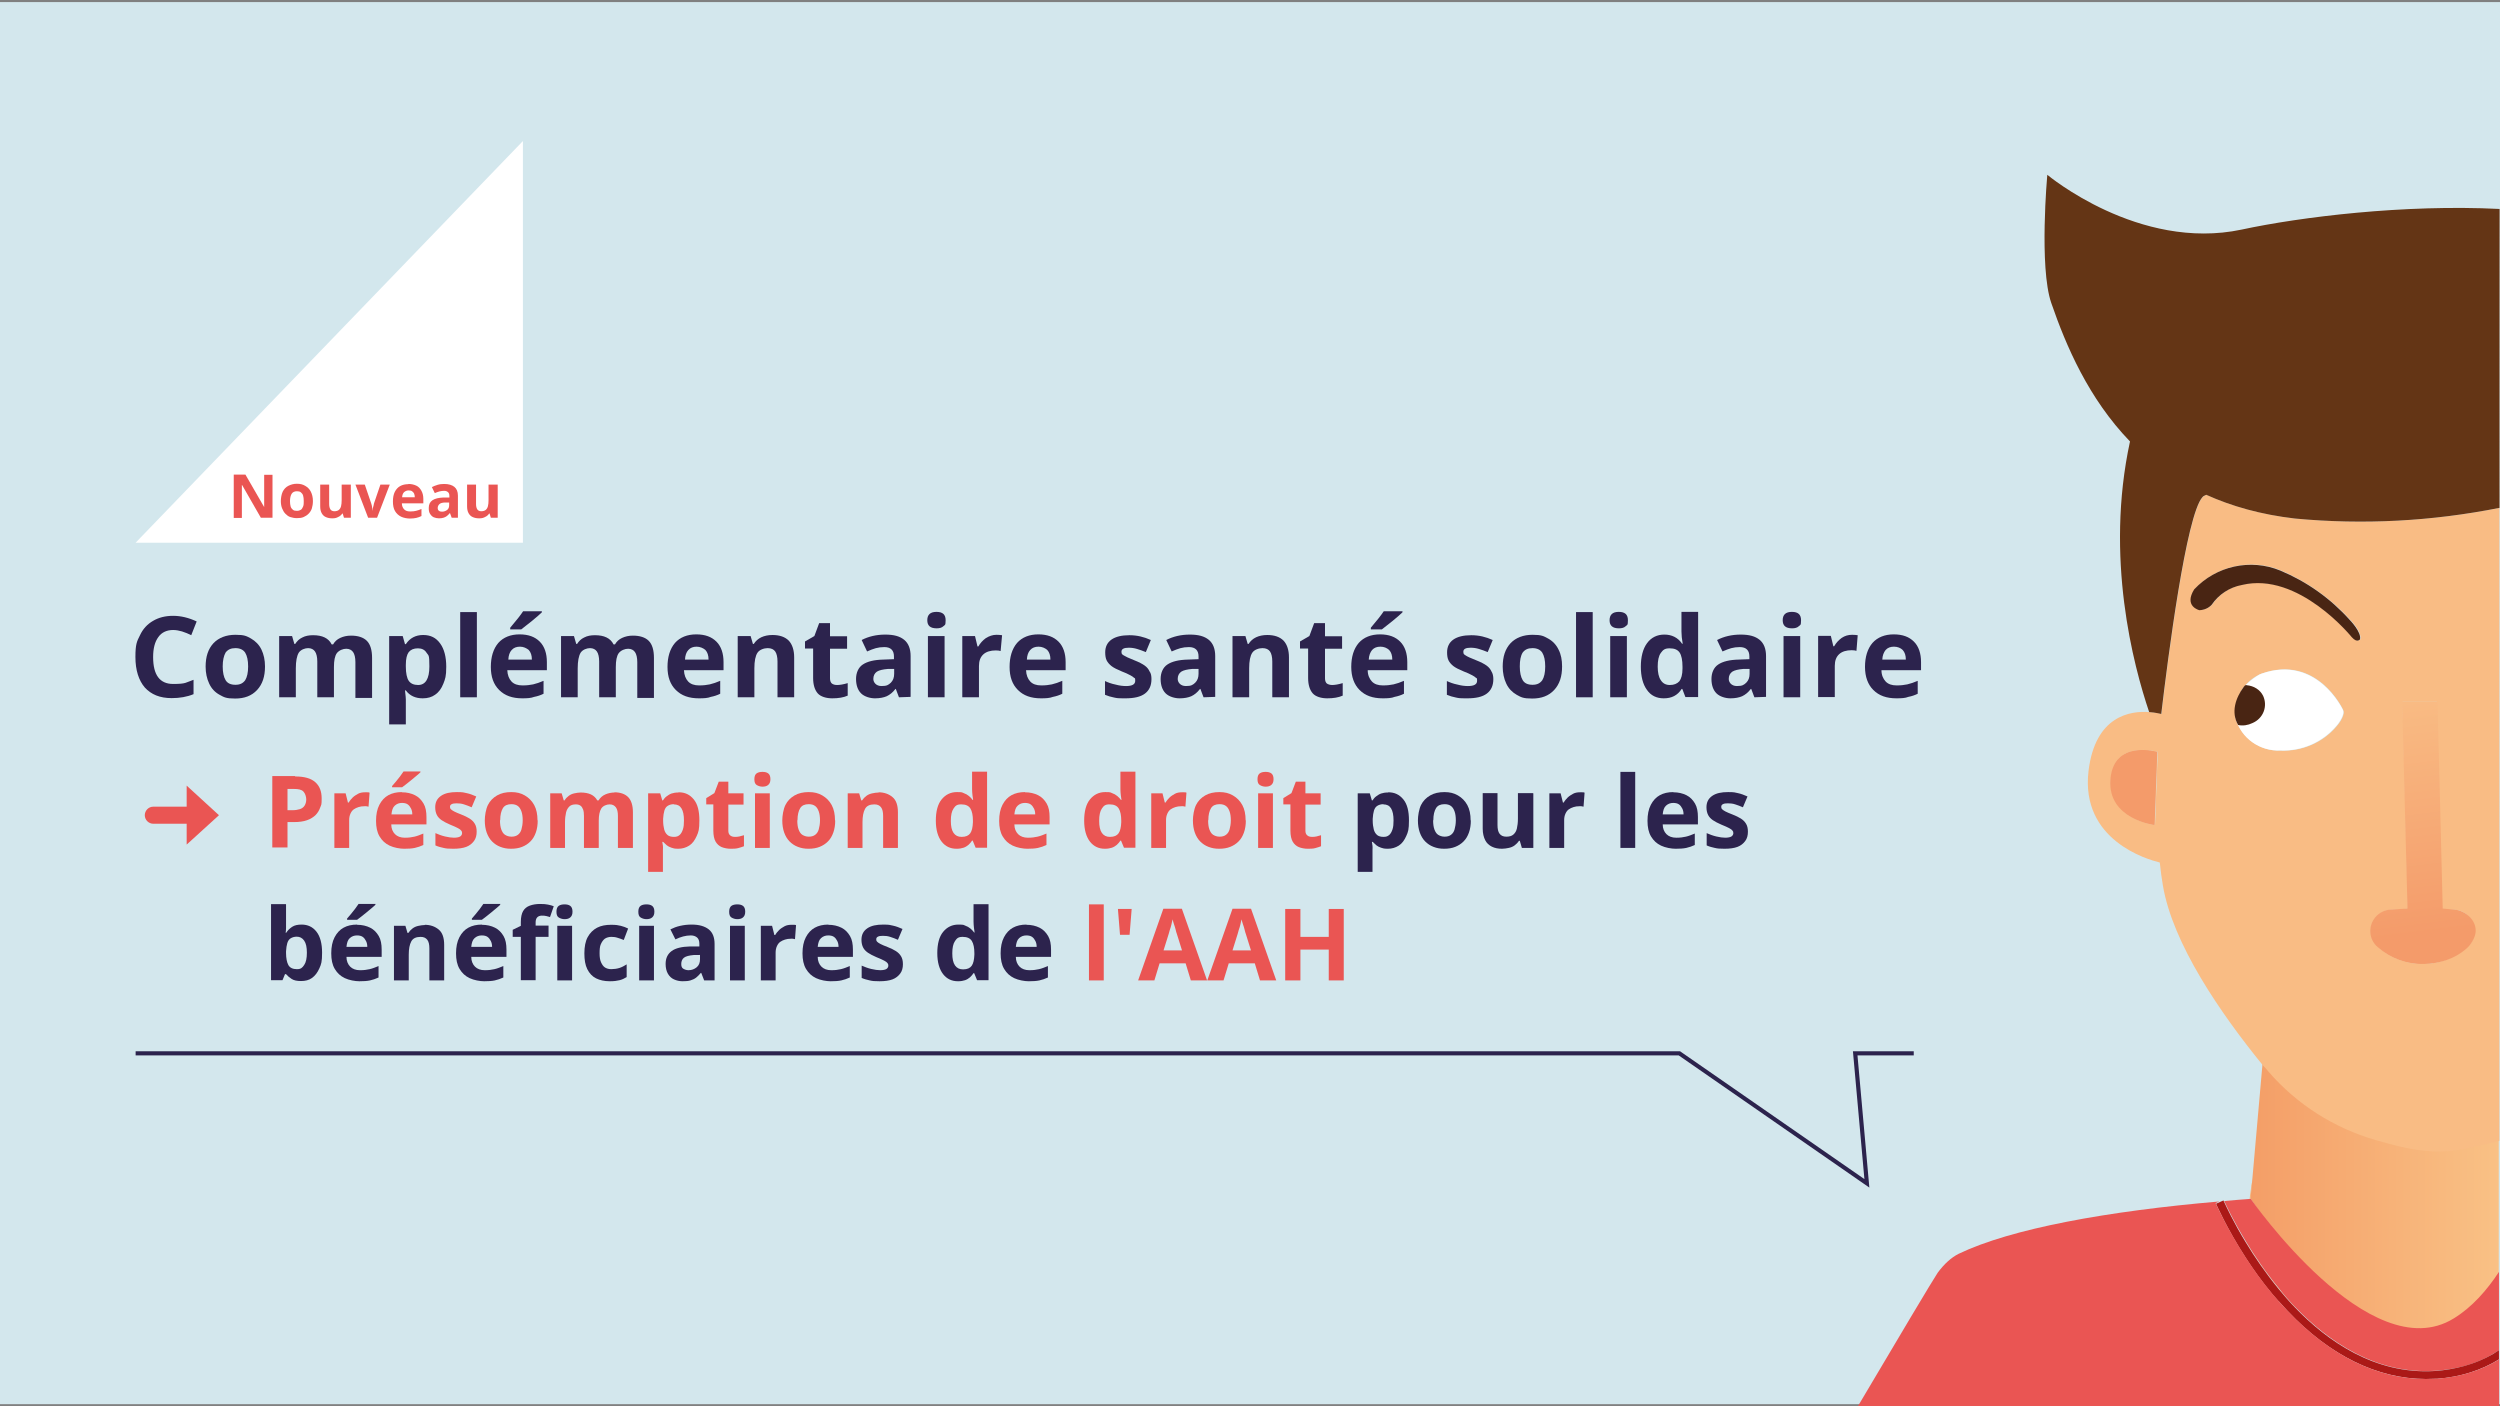 <?xml version="1.0" encoding="UTF-8"?> <svg xmlns="http://www.w3.org/2000/svg" xmlns:xlink="http://www.w3.org/1999/xlink" id="Calque_1" version="1.1" viewBox="0 0 1200 675"><rect x="0" y="0" width="1200" height="675" fill="#808080" stroke="none"/><defs><style> .st0 { stroke: #2c234d; stroke-width: 2px; } .st0, .st1, .st2 { fill: none; } .st0, .st2 { stroke-miterlimit: 10; } .st3 { fill: url(#Dégradé_sans_nom_11); } .st4 { fill: url(#Dégradé_sans_nom_7); } .st5, .st6 { fill: #d3e7ed; } .st7 { fill: url(#Dégradé_sans_nom_6); } .st8 { fill: #ea5553; } .st9 { fill: url(#Dégradé_sans_nom_13); } .st10, .st11 { fill: #fff; } .st12 { fill: #643515; } .st11, .st13, .st14 { fill-rule: evenodd; } .st15 { fill: url(#Dégradé_sans_nom_2); } .st16 { fill: #2c234d; } .st17 { fill: #492513; } .st13 { fill: #aabbc0; } .st18 { fill: #f9bd82; } .st14 { fill: #b8b8b8; } .st19 { fill: url(#Dégradé_sans_nom); } .st20 { fill: url(#Dégradé_sans_nom_9); } .st2 { stroke: #b8b8b8; } .st21 { fill: url(#Dégradé_sans_nom_4); } .st6, .st22 { display: none; } .st23 { fill: url(#Dégradé_sans_nom_12); } .st24 { fill: url(#Dégradé_sans_nom_3); } .st25 { fill: #ab1917; } .st26 { fill: url(#Dégradé_sans_nom_5); } .st27 { fill: url(#Dégradé_sans_nom_10); } .st28 { fill: url(#Dégradé_sans_nom_8); } .st29 { fill: #f9bc84; } </style><linearGradient id="Dégradé_sans_nom" data-name="Dégradé sans nom" x1="-675.7" y1="30.3" x2="-643.1" y2="108" gradientTransform="translate(345.4 446.4) rotate(-176) scale(1.2 -1)" gradientUnits="userSpaceOnUse"><stop offset="0" stop-color="#f49e67"></stop><stop offset="1" stop-color="#f9c185"></stop></linearGradient><linearGradient id="Dégradé_sans_nom_2" data-name="Dégradé sans nom 2" x1="-651.2" y1="20" x2="-618.6" y2="97.8" gradientTransform="translate(345.4 446.4) rotate(-176) scale(1.2 -1)" gradientUnits="userSpaceOnUse"><stop offset="0" stop-color="#f49e67"></stop><stop offset="1" stop-color="#f9c185"></stop></linearGradient><linearGradient id="Dégradé_sans_nom_3" data-name="Dégradé sans nom 3" x1="-649.6" y1="19.3" x2="-616.9" y2="97.1" gradientTransform="translate(345.4 446.4) rotate(-176) scale(1.2 -1)" gradientUnits="userSpaceOnUse"><stop offset="0" stop-color="#f49e67"></stop><stop offset="1" stop-color="#f9c185"></stop></linearGradient><linearGradient id="Dégradé_sans_nom_4" data-name="Dégradé sans nom 4" x1="-734.3" y1="54.9" x2="-701.7" y2="132.6" gradientTransform="translate(345.4 446.4) rotate(-176) scale(1.2 -1)" gradientUnits="userSpaceOnUse"><stop offset="0" stop-color="#f49e67"></stop><stop offset="1" stop-color="#f9c185"></stop></linearGradient><linearGradient id="Dégradé_sans_nom_5" data-name="Dégradé sans nom 5" x1="-618.2" y1="6.1" x2="-585.5" y2="83.9" gradientTransform="translate(345.4 446.4) rotate(-176) scale(1.2 -1)" gradientUnits="userSpaceOnUse"><stop offset="0" stop-color="#f49e67"></stop><stop offset="1" stop-color="#f9c185"></stop></linearGradient><linearGradient id="Dégradé_sans_nom_6" data-name="Dégradé sans nom 6" x1="1080.3" y1="-527.5" x2="1199.6" y2="-527.5" gradientTransform="translate(0 1102)" gradientUnits="userSpaceOnUse"><stop offset="0" stop-color="#f49e67"></stop><stop offset="1" stop-color="#f9c185"></stop></linearGradient><linearGradient id="Dégradé_sans_nom_7" data-name="Dégradé sans nom 7" x1="4259.1" y1="650.5" x2="4259.4" y2="656.6" gradientTransform="translate(33134.7 12804.4) rotate(-180) scale(7.5 19)" gradientUnits="userSpaceOnUse"><stop offset="0" stop-color="#f49b6a"></stop><stop offset="1" stop-color="#f9bc84"></stop></linearGradient><linearGradient id="Dégradé_sans_nom_8" data-name="Dégradé sans nom 8" x1="4583.3" y1="734.1" x2="4577.8" y2="734" gradientTransform="translate(16956.6 4375) rotate(-180) scale(3.4 5.4)" gradientUnits="userSpaceOnUse"><stop offset="0" stop-color="#f49b6a"></stop><stop offset="1" stop-color="#f9bc84"></stop></linearGradient><linearGradient id="Dégradé_sans_nom_9" data-name="Dégradé sans nom 9" x1="-711.5" y1="55.2" x2="-683.5" y2="121.9" gradientTransform="translate(345.4 446.4) rotate(-176) scale(1.2 -1)" gradientUnits="userSpaceOnUse"><stop offset="0" stop-color="#f49e67"></stop><stop offset="1" stop-color="#f9c185"></stop></linearGradient><linearGradient id="Dégradé_sans_nom_10" data-name="Dégradé sans nom 10" x1="728.9" y1="1184" x2="711" y2="1183.5" gradientTransform="translate(0 1787.9) scale(1 -1)" gradientUnits="userSpaceOnUse"><stop offset="0" stop-color="#f49b6a"></stop><stop offset="1" stop-color="#f9bc84"></stop></linearGradient><linearGradient id="Dégradé_sans_nom_11" data-name="Dégradé sans nom 11" x1="-697.3" y1="52.2" x2="-678.5" y2="97" gradientTransform="translate(345.4 446.4) rotate(-176) scale(1.2 -1)" gradientUnits="userSpaceOnUse"><stop offset="0" stop-color="#f49e67"></stop><stop offset="1" stop-color="#f9c185"></stop></linearGradient><linearGradient id="Dégradé_sans_nom_12" data-name="Dégradé sans nom 12" x1="974.8" y1="1221.9" x2="966.2" y2="1221.7" gradientTransform="translate(0 1787.9) scale(1 -1)" gradientUnits="userSpaceOnUse"><stop offset="0" stop-color="#f49b6a"></stop><stop offset="1" stop-color="#f9bc84"></stop></linearGradient><linearGradient id="Dégradé_sans_nom_13" data-name="Dégradé sans nom 13" x1="763.8" y1="1380.6" x2="747.4" y2="1380.1" gradientTransform="translate(0 1787.9) scale(1 -1)" gradientUnits="userSpaceOnUse"><stop offset="0" stop-color="#f49b6a"></stop><stop offset="1" stop-color="#f9bc84"></stop></linearGradient></defs><g id="Calque_11" data-name="Calque_1"><g id="Calque_12" data-name="Calque_1"><rect class="st6" y="1" width="1200" height="673"></rect><rect class="st5" y="1" width="1200" height="673"></rect><g class="st22"><path class="st13" d="M1066.7,458.9c0,20.6-16.8,37.4-37.5,37.4h-40.6c-20.7,0-37.5-16.8-37.5-37.4v-115.2c0-20.6,16.8-37.4,37.5-37.4h40.6c20.7,0,37.5,16.8,37.5,37.4v115.2Z"></path><path class="st11" d="M1044.4,445.6c0,20.6-16.8,37.4-37.5,37.4h-40.6c-20.7,0-37.5-16.8-37.5-37.4v-115.3c0-20.6,16.8-37.4,37.5-37.4h40.6c20.7,0,37.5,16.8,37.5,37.4v115.3Z"></path><path class="st14" d="M995.5,370.8c0,2.6-2.1,4.7-4.7,4.7h-10.4c-2.6,0-4.7-2.1-4.7-4.7v-30.1c0-2.6,2.1-4.7,4.7-4.7h10.4c2.6,0,4.7,2.1,4.7,4.7v30.1Z"></path><line class="st2" x1="985.6" y1="292.9" x2="985.6" y2="343.1"></line></g></g></g><polygon class="st10" points="238.9 260.5 65.1 260.5 251 67.7 251 260.5 238.9 260.5"></polygon><g id="Calque_3"><g><path class="st1" d="M1195.1,548.8c-7.6,1.7-15.4,2.5-23.2,2.5-10.9.3-21.6-1.1-31.8-4.1,9.2,3.1,18.9,4.8,28.8,4.9,8.9.2,17.8-1,26.2-3.3Z"></path><path class="st1" d="M1093.9,624.6h0c2.7,3.1,5.4,5.9,8.1,8.6-2.8-2.6-5.5-5.5-8.1-8.6Z"></path><path class="st1" d="M1168.6,658c-28.3,1.7-51.1-14.1-66.9-30.6h-.2c15.9,16.4,38.7,32.3,67.1,30.6,5-.2,9.7-1,14.1-2.2h0c-4.3,1.1-9,1.9-14,2.2Z"></path><path class="st1" d="M1196.7,649.9h0c1-.5,2-1.1,2.9-1.8h0c-1,.5-1.9,1.2-2.9,1.8Z"></path><line class="st1" x1="1086.4" y1="511.6" x2="1081.3" y2="565.6"></line><path class="st19" d="M1195.1,548.8h0c-8.5,2.4-17.3,3.6-26.3,3.4-9.9,0-19.6-1.8-28.8-4.9h0c9.2,3.1,18.9,4.8,28.8,4.9,9,0,17.9-1.1,26.3-3.4Z"></path><path class="st15" d="M1101.5,627.3h.2c-2.8-2.9-5.4-5.8-7.8-8.7-6.4-7.8-11.7-15.6-15.8-22.4v.2c4.1,6.8,9.4,14.6,15.8,22.4,2.3,2.7,4.8,5.6,7.6,8.5Z"></path><path class="st24" d="M1093.9,624.6h0c-1-1.2-2-2.3-3-3.5-4.9-6-9.2-12-12.9-17.6h0c3.6,5.6,7.9,11.5,12.8,17.5,1,1.2,2,2.4,3.1,3.6Z"></path><path class="st21" d="M1182.7,655.7h0c5.1-1.4,9.7-3.3,14-5.8h0c-4.3,2.5-9,4.4-14,5.8Z"></path><path class="st26" d="M1081.3,565.7h0l5-54.2h0l-5,54.2c0,0-.8,4-1.5,9.8h.5l1-9.8Z"></path><path class="st7" d="M1195.1,547.1c-8.4,2.6-17.3,3.8-26.3,3.6-9.9,0-19.6-1.9-28.8-5.2-19.8-6-37.7-18.2-51.4-35.2-.8-1-1.5-2-2.3-3l-5.1,57.8h0l-1,10.5h0l4-5.5h0l-3.9,5.3s57.1,87.7,97.3,61.4c9-5.9,16.2-14.8,21.8-23.9v-40.7h0v-26.3c-1.5.5-3,.9-4.5,1.2Z"></path><path class="st8" d="M1101.7,627.4c15.9,16.5,38.7,32.3,66.9,30.6,5-.3,9.6-1.1,14-2.2,5-1.4,9.7-3.3,14-5.9,1-.6,1.9-1.1,2.9-1.8v-37.6c-5.7,8.7-12.9,17-21.8,22.4-40.2,24.7-97.3-57.4-97.3-57.4h-.6c-4.1.3-8.2.6-12.2,1,1,2.1,4.5,9.7,10.5,19.5,4.1,6.8,9.4,14.7,15.8,22.4,2.3,3,4.9,6,7.8,9Z"></path><path class="st25" d="M1093.8,624.6c2.7,3.1,5.4,5.9,8.1,8.6,20.6,20.1,43.5,29.9,66.9,28.6.3,0,.6,0,.9,0,11.2-.8,21.2-4,29.8-9.3v-4.4c-1,.7-1.8,1.2-2.8,1.8-4.3,2.5-8.9,4.4-13.9,5.8-4.4,1.2-9.3,2.1-14.3,2.4-28.4,1.7-51.3-14.2-67.1-30.7-2.8-2.9-5.3-5.8-7.6-8.6-6.4-7.8-11.7-15.6-15.8-22.4-6-9.8-9.5-17.5-10.5-19.6-.2-.4-.2-.5-.2-.6l-1.8.8-1.8.8c0,0,4.9,11.5,14.2,25.9,3.6,5.6,7.9,11.6,12.9,17.6,1,1.1,2,2.3,3,3.4Z"></path><path class="st29" d="M1088.8,514.3c13.7,15.9,31.7,27.2,51.4,32.9h0c10.2,2.9,20.7,5.8,31.5,5.5,7.9,0,16-2.3,23.5-4h0c1.5-.3,3-.7,4.5-1.1V243.8c-32.2,6.4-65.3,8.2-98,5.1-16.3-1.9-30.4-5.9-42.6-11.4-.8.3-1.4.7-1.8,1.1-7.8,8.5-16.6,77-19.8,104.1-.6-.2-2.8-.7-5.8-.9-9.2-.7-26,1.8-29.2,28.2-4,33.4,28.4,42.6,34.2,44,.4,3.9.9,7.7,1.5,11.1,4.7,27.8,27.4,61,48.1,86.4h0c1,1,1.8,1.9,2.5,2.8ZM1013.2,374c1.5-19.2,22.5-13.1,22.5-13.1l-1.3,35.1s-22.6-2.7-21.2-22ZM1140.4,440.3c1.8-2.1,4.4-3.4,7.2-3.6l8.2-.5-2.6-99.4h16.4l2.3,99.6,6.5.3c5.6.5,9.8,5.4,9.3,11.1-.3,2.7-1.5,5.2-3.6,6.9-5.6,5-12.9,7.8-20.4,8-8.1.2-16-2.7-22.1-8-4.4-3.7-4.9-10.1-1.2-14.4ZM1061.8,290.2c-1.5,1.6-3.7,2.5-5.9,2.6,0,0-7.6-1.9-2.5-10,10.6-11.3,27.1-14.9,41.4-9,12.7,5.4,24.1,13.5,33.3,23.7,0,0,5.7,5.8,4.9,9.3,0-.1-1.3,2-4-1.1,0,0-25.6-31.6-52.7-25.1-5.9,1.1-11.1,4.6-14.5,9.6ZM1073.2,345c-.3-1.9-.2-3.7,0-5.5h0c.9-6.8,4.7-12.3,10.8-15.5.3-.1.9-.5,1.2-.5s.4-.3.5-.2c26.7-9.4,39,17.4,39,17.4,1.5,2.7-3.2,8.1-3.2,8-6.6,7.8-16.5,12-26.7,11.6-9.9.4-18.8-5.9-21.6-15.3Z"></path><path class="st29" d="M1141.4,454.7c6.1,5.3,14,8.2,22.1,8,7.6-.2,14.8-3,20.4-8,2.1-1.7,3.3-4.2,3.6-6.9.5-5.6-3.7-10.5-9.3-11.1l-5.6-.5-3.2-99.4h-16.4l2.6,99.4-8.2.5c-2.8.2-5.4,1.5-7.2,3.6-3.7,4.3-3.2,10.8,1.2,14.4Z"></path><path class="st4" d="M1141.4,454.7c6.1,5.3,14,8.2,22.1,8,7.6-.2,14.8-2.4,20.4-7.4,2.1-1.7,4.1-5.1,4.4-7.8.5-5.6-4.5-10.3-10.2-10.9l-5.6-.5-2.5-99.4h-17l2.6,99.4-8.2.5c-2.8.2-5.4,1.5-7.2,3.6-3.7,4.4-3.2,10.9,1.2,14.5Z"></path><path class="st12" d="M1037.4,342.7c3.2-27.1,12-95.6,19.8-104.1.3-.4.9-.7,1.8-1.1,12.2,5.5,26.2,9.5,42.6,11.4,32.8,3.1,65.8,1.3,98-5.1l.2-143.5c-45.7-2.3-95.4,3.8-123.8,9.9-49.4,10.5-93.3-26.3-93.3-26.3,0,0-4,44.3,1.9,61.5,7.1,20.6,17.9,45.9,37.8,66.5-12.1,55.8,1.6,107.4,9.2,129.9,3.1.2,5.2.8,5.8.9Z"></path><path class="st10" d="M1094.6,360.2c10.2.4,20-3.8,26.7-11.6,0,.1,4.7-5.4,3.2-8,0,0-12.5-26.6-39.1-17.2-1.7.5-10,6.3-10,9.8,0,5.7,10.1,8.7,4.3,8.6-2.4,0-4.8-.8-6.6-2.3-.2,1.8-.2,3.6,0,5.5,2.7,9.4,11.6,15.7,21.5,15.2Z"></path><path class="st17" d="M1086.3,334c-1.5-3-4.5-4.8-7.9-5.1q-.5-.2-.9.2c-.2.2-.3.3-.5.6-4,5.4-6.2,12.3-2.7,18.3h0c2.3.5,4.7.1,6.8-.9,5.3-2.2,7.5-8.1,5.2-13.1Z"></path><path class="st17" d="M1128.8,305.8c2.7,3.1,4,1,4,1.1.8-3.5-4.9-9.3-4.9-9.3-9.2-10.3-20.6-18.4-33.3-23.7-14.3-5.9-30.8-2.3-41.4,9-5.1,8.2,2.5,10,2.5,10,2.3-.1,4.4-1,5.9-2.6,3.4-5,8.6-8.4,14.5-9.5,27.2-6.6,52.7,25,52.7,25Z"></path><path class="st29" d="M1013,374.1c-1.5,19.2,21.2,21.9,21.2,21.9l1.3-35.1c0,0-21-6.1-22.5,13.2Z"></path><path class="st28" d="M1013,374.1c-1.5,19.2,21.2,21.9,21.2,21.9l1.3-35.1c0,0-21-6.1-22.5,13.2Z"></path><path class="st20" d="M1199.6,572.3v38.2"></path><path class="st27" d="M1199.6,572.3v38.2"></path><path class="st18" d="M1199.6,547.7v24.6"></path><path class="st3" d="M1199.6,547.7v24.6"></path><path class="st23" d="M1199.6,547.7v24.6"></path><path class="st8" d="M1199.6,648.1"></path><path class="st12" d="M1199.8,100.4c-.1,0,0,0,0,0l-.2,143.4h.2"></path><path class="st29" d="M1199.8,243.8c-.1,0,0,0,0,0l-.2,303.9"></path><path class="st9" d="M1199.8,243.8c-.1,0,0,0,0,0l-.2,303.9"></path><path class="st8" d="M1199.6,675.3v-22.8c-8.6,5.3-18.5,8.4-29.8,9.3-.3,0-.6,0-.9,0-23.4,1.4-46.2-8.4-66.9-28.6-2.8-2.7-5.5-5.6-8.2-8.6-1-1.2-2.1-2.4-3.1-3.6-4.9-5.9-9.2-11.9-12.8-17.5-9.3-14.4-14.3-25.9-14.4-26l1.8-.8c-53.6,4.6-99.9,13-125.1,25.1-3.6,1.8-7,4.9-10.1,9.1-1.2,1.6-20.6,34.1-38.5,64.4h308Z"></path></g></g><g><path class="st16" d="M83.1,302.4c-3,0-5.5,1.1-7.1,3.4-1.7,2.3-2.5,5.5-2.5,9.6,0,8.6,3.2,12.9,9.6,12.9s6-.7,9.8-2v6.9c-3.1,1.3-6.7,1.9-10.5,1.9-5.6,0-9.8-1.7-12.9-5.1-2.9-3.4-4.5-8.3-4.5-14.6s.7-7.5,2.2-10.5c1.4-3,3.5-5.3,6.3-6.9,2.7-1.6,5.9-2.4,9.6-2.4s7.5.9,11.3,2.7l-2.6,6.6c-1.4-.7-2.8-1.3-4.4-1.8-1.4-.4-2.8-.7-4.3-.7Z"></path><path class="st16" d="M127.2,319.9c0,4.8-1.2,8.5-3.8,11.3s-6.1,4.1-10.5,4.1-5.3-.6-7.5-1.8c-2.2-1.2-3.9-3-5-5.4-1.1-2.3-1.7-5.1-1.7-8.1,0-4.8,1.2-8.5,3.8-11.3,2.5-2.6,6.1-4,10.5-4s5.3.6,7.5,1.8c2.1,1.2,3.9,3,5,5.3,1.1,2.3,1.7,5,1.7,8.1ZM106.9,319.9c0,2.9.5,5.1,1.4,6.6s2.5,2.2,4.7,2.2,3.6-.7,4.7-2.2c.9-1.5,1.4-3.6,1.4-6.6s-.5-5.1-1.4-6.6c-.9-1.4-2.5-2.2-4.7-2.2s-3.6.7-4.7,2.1c-.9,1.6-1.4,3.8-1.4,6.7Z"></path><path class="st16" d="M160.3,334.7h-8v-17.2c0-2.1-.4-3.8-1.1-4.8-.7-1-1.8-1.6-3.3-1.6s-3.5.7-4.5,2.2c-.9,1.5-1.4,4-1.4,7.5v13.9h-8v-29.4h6.2l1.1,3.8h.4c.8-1.3,1.9-2.4,3.4-3.1,1.5-.8,3.2-1.1,5.2-1.1,4.4,0,7.4,1.4,8.9,4.4h.7c.8-1.4,1.9-2.4,3.4-3.1s3.2-1.1,5.2-1.1c3.3,0,5.9.8,7.6,2.5,1.7,1.7,2.5,4.5,2.5,8.2v19.2h-8v-17.2c0-2.1-.4-3.8-1.1-4.8-.7-1-1.8-1.6-3.3-1.6s-3.4.7-4.5,2.1c-1,1.4-1.4,3.6-1.4,6.7v14.5h0Z"></path><path class="st16" d="M202.9,335.2c-3.4,0-6.2-1.2-8.1-3.8h-.4c.3,2.4.4,3.9.4,4.3v12h-8v-42.4h6.5l1.1,3.9h.4c1.9-2.9,4.7-4.4,8.3-4.4s6.2,1.3,8.2,4.1c1.9,2.6,2.9,6.4,2.9,11.1s-.5,5.9-1.4,8.2c-.9,2.3-2.2,4.1-4,5.3-1.5,1.1-3.5,1.7-5.9,1.7ZM200.6,311.2c-2,0-3.4.6-4.4,1.8-.9,1.2-1.4,3.2-1.4,6.1v.9c0,3.1.5,5.5,1.4,6.8s2.4,2,4.5,2c3.5,0,5.4-2.9,5.4-8.9s-.4-5.1-1.3-6.5c-.9-1.5-2.3-2.2-4.2-2.2Z"></path><path class="st16" d="M229,334.7h-8.1v-40.9h8v40.9h.1Z"></path><path class="st16" d="M250.7,335.2c-4.8,0-8.4-1.3-11.1-4s-4-6.3-4-11.1,1.2-8.7,3.6-11.5c2.4-2.7,5.9-4.1,10.2-4.1s7.4,1.2,9.7,3.5c2.3,2.3,3.4,5.7,3.4,9.8v3.9h-19c.1,2.3.8,4.1,2,5.4s3,1.9,5.3,1.9,3.4-.2,5.1-.5c1.6-.4,3.2-.9,5-1.7v6.2c-1.4.7-2.9,1.2-4.5,1.5-1.5.6-3.4.7-5.7.7ZM249.6,310.4c-1.7,0-3,.5-4,1.6s-1.5,2.6-1.6,4.6h11.3c0-2-.5-3.5-1.5-4.6-1.1-.9-2.5-1.6-4.2-1.6ZM244.9,302v-.7c3-3.5,5.1-6.2,6.2-7.9h9v.5c-.9.9-2.4,2.2-4.7,4.1-2.2,1.8-4,3.1-5.2,4.1h-5.3Z"></path><path class="st16" d="M295.6,334.7h-8v-17.2c0-2.1-.4-3.8-1.1-4.8s-1.8-1.6-3.3-1.6-3.5.7-4.5,2.2c-.9,1.5-1.4,4-1.4,7.5v13.9h-8v-29.4h6.2l1.1,3.8h.4c.8-1.3,1.9-2.4,3.4-3.1,1.5-.8,3.2-1.1,5.2-1.1,4.4,0,7.4,1.4,8.9,4.4h.7c.8-1.4,1.9-2.4,3.4-3.1s3.2-1.1,5.2-1.1c3.3,0,5.9.8,7.6,2.5s2.5,4.5,2.5,8.2v19.2h-8v-17.2c0-2.1-.4-3.8-1.1-4.8s-1.8-1.6-3.3-1.6-3.4.7-4.5,2.1c-1,1.4-1.4,3.6-1.4,6.7v14.5h0Z"></path><path class="st16" d="M335.5,335.2c-4.8,0-8.4-1.3-11.1-4s-4-6.3-4-11.1,1.2-8.7,3.6-11.5c2.4-2.7,5.9-4.1,10.2-4.1s7.4,1.2,9.7,3.5,3.4,5.7,3.4,9.8v3.9h-19c.1,2.3.8,4.1,2,5.4s3,1.9,5.3,1.9,3.4-.2,5.1-.5c1.6-.4,3.2-.9,5-1.7v6.2c-1.4.7-2.9,1.2-4.5,1.5-1.4.6-3.4.7-5.7.7ZM334.4,310.4c-1.7,0-3,.5-4,1.6s-1.5,2.6-1.6,4.6h11.3c0-2-.5-3.5-1.5-4.6-1-.9-2.6-1.6-4.2-1.6Z"></path><path class="st16" d="M381.2,334.7h-8v-17.2c0-2.1-.4-3.8-1.1-4.8s-1.9-1.6-3.6-1.6-3.9.7-4.9,2.2-1.5,4-1.5,7.5v13.9h-8v-29.4h6.2l1.1,3.8h.4c.9-1.4,2.1-2.5,3.6-3.2s3.3-1.1,5.4-1.1c3.4,0,6,.9,7.8,2.7,1.7,1.8,2.6,4.6,2.6,8v19.2h0Z"></path><path class="st16" d="M401.8,328.8c1.4,0,3-.3,5.1-.9v6c-2,.9-4.5,1.3-7.4,1.3s-5.6-.8-7-2.4-2.2-4.1-2.2-7.3v-14.2h-3.9v-3.4l4.5-2.6,2.3-6.2h5.2v6.3h8.2v6h-8.2v14.2c0,1.1.3,2,.9,2.5.7.5,1.5.7,2.5.7Z"></path><path class="st16" d="M431.5,334.7l-1.5-4h-.2c-1.3,1.7-2.7,2.8-4.2,3.5-1.4.6-3.3,1-5.6,1s-5.1-.8-6.7-2.4-2.4-4-2.4-6.9,1.1-5.5,3.2-6.9c2.2-1.5,5.5-2.3,9.9-2.4l5.1-.2v-1.3c0-2.9-1.5-4.5-4.6-4.5s-5.1.7-8.3,2.1l-2.6-5.5c3.3-1.7,7.1-2.6,11.3-2.6s7,.8,9.1,2.5,3.1,4.4,3.1,7.8v19.6l-5.6.2h0ZM429.2,321.1h-3.1c-2.3.2-4.1.6-5.2,1.3-1.1.8-1.7,1.9-1.7,3.5s1.3,3.4,3.9,3.4,3.3-.5,4.5-1.6c1.1-1.1,1.6-2.5,1.6-4.3v-2.4h0Z"></path><path class="st16" d="M445.1,297.7c0-2.6,1.4-4,4.4-4s4.4,1.3,4.4,4-.4,2.2-1.1,2.9c-.7.7-1.8,1-3.2,1-3.1,0-4.5-1.3-4.5-3.9ZM453.4,334.7h-8v-29.4h8v29.4Z"></path><path class="st16" d="M478.3,304.7c1.1,0,2,.1,2.7.2l-.7,7.6c-.6-.2-1.4-.3-2.3-.3-2.5,0-4.6.6-6,1.9s-2.1,3.1-2.1,5.6v15h-8v-29.4h6.1l1.2,5h.4c.9-1.6,2.1-2.9,3.6-4,1.6-1,3.3-1.6,5.1-1.6Z"></path><path class="st16" d="M499.7,335.2c-4.8,0-8.4-1.3-11.1-4s-4-6.3-4-11.1,1.2-8.7,3.6-11.5c2.4-2.7,5.9-4.1,10.2-4.1s7.4,1.2,9.7,3.5c2.3,2.3,3.4,5.7,3.4,9.8v3.9h-19c.1,2.3.8,4.1,2,5.4s3,1.9,5.3,1.9,3.4-.2,5.1-.5c1.6-.4,3.2-.9,5-1.7v6.2c-1.4.7-2.9,1.2-4.5,1.5-1.5.6-3.4.7-5.7.7ZM498.5,310.4c-1.7,0-3,.5-4,1.6s-1.5,2.6-1.6,4.6h11.3c0-2-.5-3.5-1.5-4.6-1-.9-2.5-1.6-4.2-1.6Z"></path><path class="st16" d="M552.7,326c0,3-1,5.3-3.1,6.9s-5.3,2.3-9.4,2.3-4-.1-5.5-.4-2.9-.7-4.3-1.3v-6.6c1.5.7,3.1,1.3,5.1,1.7,1.8.5,3.5.7,5,.7,2.9,0,4.4-.8,4.4-2.5s-.2-1.1-.6-1.5c-.4-.4-1-.8-2-1.3-.9-.5-2.2-1.1-3.8-1.7-2.2-.9-4-1.8-5-2.6-1-.8-1.8-1.7-2.3-2.7s-.7-2.3-.7-3.9c0-2.6,1-4.7,3-6.1s4.9-2.1,8.6-2.1,7,.8,10.3,2.3l-2.4,5.8c-1.5-.6-2.8-1.1-4.2-1.5-1.3-.4-2.6-.6-4-.6-2.3,0-3.5.6-3.5,1.9s.4,1.3,1.1,1.8c.8.5,2.4,1.3,5,2.3,2.3.9,4,1.8,5.1,2.6,1.1.8,1.8,1.7,2.3,2.8.7.9.9,2.2.9,3.7Z"></path><path class="st16" d="M577.7,334.7l-1.5-4h-.2c-1.3,1.7-2.7,2.8-4.2,3.5-1.4.6-3.3,1-5.6,1s-5.1-.8-6.7-2.4c-1.6-1.6-2.4-4-2.4-6.9s1.1-5.5,3.2-6.9c2.2-1.5,5.5-2.3,9.9-2.4l5.1-.2v-1.3c0-2.9-1.5-4.5-4.6-4.5s-5.1.7-8.3,2.1l-2.6-5.5c3.3-1.7,7.1-2.6,11.3-2.6s7,.8,9.1,2.5,3.1,4.4,3.1,7.8v19.6l-5.6.2h0ZM575.3,321.1h-3.1c-2.3.2-4.1.6-5.2,1.3-1.1.8-1.7,1.9-1.7,3.5s1.3,3.4,3.9,3.4,3.3-.5,4.5-1.6c1.1-1.1,1.6-2.5,1.6-4.3v-2.3h0Z"></path><path class="st16" d="M618.7,334.7h-8v-17.2c0-2.1-.4-3.8-1.1-4.8-.7-1-1.9-1.6-3.6-1.6s-3.9.7-4.9,2.2-1.5,4-1.5,7.5v13.9h-8v-29.4h6.2l1.1,3.8h.4c.9-1.4,2.1-2.5,3.6-3.2s3.3-1.1,5.4-1.1c3.4,0,6,.9,7.8,2.7,1.7,1.8,2.6,4.6,2.6,8v19.2h0Z"></path><path class="st16" d="M639.4,328.8c1.4,0,3-.3,5.1-.9v6c-2,.9-4.5,1.3-7.4,1.3s-5.6-.8-7-2.4-2.2-4.1-2.2-7.3v-14.2h-3.9v-3.4l4.5-2.6,2.3-6.2h5.2v6.3h8.2v6h-8.2v14.2c0,1.1.3,2,.9,2.5.6.4,1.5.7,2.5.7Z"></path><path class="st16" d="M663.7,335.2c-4.8,0-8.4-1.3-11.1-4-2.6-2.6-4-6.3-4-11.1s1.2-8.7,3.6-11.5c2.4-2.7,5.9-4.1,10.2-4.1s7.4,1.2,9.7,3.5,3.4,5.7,3.4,9.8v3.9h-19c0,2.3.8,4.1,2,5.4s3,1.9,5.3,1.9,3.4-.2,5.1-.5c1.6-.4,3.2-.9,5-1.7v6.2c-1.4.7-2.9,1.2-4.5,1.5-1.4.6-3.3.7-5.7.7ZM662.6,310.4c-1.7,0-3,.5-4,1.6-.9,1.1-1.5,2.6-1.6,4.6h11.3c0-2-.5-3.5-1.5-4.6-1.1-1-2.5-1.6-4.2-1.6ZM658,302v-.7c3-3.5,5.1-6.2,6.2-7.9h9v.5c-.9.9-2.4,2.2-4.7,4.1s-4,3.1-5.2,4.1h-5.3Z"></path><path class="st16" d="M716.8,326c0,3-1,5.3-3.1,6.9s-5.3,2.3-9.4,2.3-4-.1-5.5-.4-2.9-.7-4.3-1.3v-6.6c1.5.7,3.1,1.3,5.1,1.7,1.8.5,3.5.7,5,.7,2.9,0,4.4-.8,4.4-2.5s-.2-1.1-.6-1.5c-.4-.4-1-.8-2-1.3-.9-.5-2.2-1.1-3.8-1.7-2.2-.9-4-1.8-5-2.6-1-.8-1.8-1.7-2.3-2.7s-.7-2.3-.7-3.9c0-2.6,1-4.7,3-6.1s4.9-2.1,8.6-2.1,7,.8,10.3,2.3l-2.4,5.8c-1.5-.6-2.8-1.1-4.2-1.5-1.3-.4-2.6-.6-4-.6-2.3,0-3.5.6-3.5,1.9s.4,1.3,1.1,1.8,2.4,1.3,5,2.3c2.3.9,4,1.8,5.1,2.6,1.1.8,1.8,1.7,2.3,2.8.6.9.9,2.2.9,3.7Z"></path><path class="st16" d="M749.8,319.9c0,4.8-1.2,8.5-3.8,11.3s-6.1,4.1-10.5,4.1-5.3-.6-7.5-1.8c-2.1-1.2-3.9-3-5-5.4-1.1-2.3-1.7-5.1-1.7-8.1,0-4.8,1.2-8.5,3.8-11.3,2.5-2.6,6.1-4,10.5-4s5.3.6,7.5,1.8c2.2,1.2,3.9,3,5,5.3,1.2,2.3,1.7,5,1.7,8.1ZM729.5,319.9c0,2.9.5,5.1,1.4,6.6s2.5,2.2,4.7,2.2,3.6-.7,4.7-2.2c.9-1.5,1.4-3.6,1.4-6.6s-.5-5.1-1.4-6.6c-.9-1.4-2.5-2.2-4.7-2.2s-3.6.7-4.7,2.1c-1,1.6-1.4,3.8-1.4,6.7Z"></path><path class="st16" d="M764.5,334.7h-8v-40.9h8v40.9Z"></path><path class="st16" d="M772.6,297.7c0-2.6,1.4-4,4.4-4s4.4,1.3,4.4,4-.4,2.2-1.1,2.9c-.7.7-1.8,1-3.2,1-3.1,0-4.5-1.3-4.5-3.9ZM780.9,334.7h-8v-29.4h8v29.4Z"></path><path class="st16" d="M798.6,335.2c-3.4,0-6.2-1.3-8.1-4.1-1.9-2.6-2.9-6.4-2.9-11.1s1-8.6,3-11.3c2-2.7,4.8-4.1,8.3-4.1s6.5,1.4,8.5,4.4h.3c-.4-2.2-.6-4.2-.6-5.9v-9.4h8v40.9h-6.1l-1.5-3.9h-.3c-2,3.1-4.8,4.5-8.6,4.5ZM801.5,328.8c2,0,3.5-.6,4.6-1.8.9-1.2,1.5-3.2,1.5-6.1v-.9c0-3.1-.5-5.5-1.4-6.8-1-1.4-2.5-2-4.8-2s-3.1.7-4.2,2.2-1.5,3.8-1.5,6.6.5,5.1,1.5,6.5c1,1.6,2.5,2.3,4.3,2.3Z"></path><path class="st16" d="M842.1,334.7l-1.5-4h-.2c-1.3,1.7-2.7,2.8-4.2,3.5-1.4.6-3.3,1-5.6,1s-5.1-.8-6.7-2.4-2.4-4-2.4-6.9,1.1-5.5,3.2-6.9c2.2-1.5,5.5-2.3,9.9-2.4l5.1-.2v-1.3c0-2.9-1.5-4.5-4.6-4.5s-5.1.7-8.3,2.1l-2.6-5.5c3.3-1.7,7.1-2.6,11.3-2.6s7,.8,9.1,2.5,3.1,4.4,3.1,7.8v19.6l-5.6.2h0ZM839.8,321.1h-3.1c-2.3.2-4.1.6-5.2,1.3-1.1.8-1.7,1.9-1.7,3.5s1.3,3.4,3.9,3.4,3.3-.5,4.5-1.6c1.1-1.1,1.6-2.5,1.6-4.3v-2.3h0Z"></path><path class="st16" d="M855.7,297.7c0-2.6,1.4-4,4.4-4s4.4,1.3,4.4,4-.4,2.2-1.1,2.9c-.7.7-1.8,1-3.2,1-3.1,0-4.5-1.3-4.5-3.9ZM864.1,334.7h-8v-29.4h8v29.4Z"></path><path class="st16" d="M889,304.7c1.1,0,2,.1,2.7.2l-.6,7.5c-.6-.2-1.4-.3-2.3-.3-2.5,0-4.6.6-6,1.9s-2.1,3.1-2.1,5.6v15h-8v-29.4h6.1l1.2,5h.4c.9-1.6,2.1-2.9,3.6-4,1.5-1,3.1-1.5,5-1.5Z"></path><path class="st16" d="M910.3,335.2c-4.8,0-8.4-1.3-11.1-4-2.6-2.6-4-6.3-4-11.1s1.2-8.7,3.6-11.5c2.4-2.7,5.9-4.1,10.2-4.1s7.4,1.2,9.7,3.5,3.4,5.7,3.4,9.8v3.9h-19c0,2.3.8,4.1,2,5.4s3,1.9,5.3,1.9,3.4-.2,5.1-.5c1.6-.4,3.2-.9,5-1.7v6.2c-1.4.7-2.9,1.2-4.5,1.5-1.4.6-3.4.7-5.7.7ZM909.1,310.4c-1.7,0-3,.5-4,1.6-.9,1.1-1.5,2.6-1.6,4.6h11.3c0-2-.5-3.5-1.5-4.6-1-1-2.5-1.6-4.2-1.6Z"></path></g><g><polygon class="st8" points="89.6 377.1 89.6 405.4 105.1 391.3 89.6 377.1"></polygon><path class="st8" d="M94.9,391.3c0,2.2-1.8,4.1-4.1,4.1h-17.2c-2.2,0-4.1-1.8-4.1-4.1h0c0-2.2,1.8-4.1,4.1-4.1h17.3c2.2,0,4,1.8,4,4.1h0Z"></path></g><polyline class="st0" points="65.1 505.6 806.1 505.6 896.1 568 890.5 505.6 918.6 505.6"></polyline><g><path class="st8" d="M141.7,372.7c4.4,0,7.6.9,9.7,2.8s3,4.5,3,7.8-.2,2.9-.7,4.3-1.2,2.6-2.2,3.6-2.4,1.9-4.1,2.5-3.8.9-6.3.9h-3.1v12.2h-7.3v-34.3h10.9ZM141.3,378.7h-3.3v10.2h2.4c1.4,0,2.5-.2,3.5-.5s1.8-.9,2.3-1.7.8-1.8.8-3-.5-2.9-1.4-3.8-2.4-1.2-4.4-1.2Z"></path><path class="st8" d="M174.9,380.3c.4,0,.8,0,1.3,0s.9,0,1.2.2l-.5,6.7c-.2,0-.6-.1-1-.2s-.8,0-1.1,0c-.9,0-1.8.1-2.7.4s-1.6.6-2.3,1.1-1.2,1.2-1.6,2.1-.6,1.9-.6,3.1v13.3h-7.1v-26.2h5.4l1.1,4.4h.4c.5-.9,1.2-1.7,1.9-2.4s1.7-1.3,2.6-1.8,2.1-.7,3.2-.7Z"></path><path class="st8" d="M192.9,380.3c2.4,0,4.5.5,6.3,1.4s3.1,2.3,4.1,4,1.4,3.9,1.4,6.5v3.5h-16.9c0,2,.7,3.6,1.8,4.7s2.7,1.7,4.7,1.7,3.2-.2,4.6-.5,2.8-.9,4.3-1.5v5.5c-1.3.6-2.7,1.1-4.1,1.4s-3.1.4-5.1.4-4.9-.5-7-1.5-3.6-2.4-4.8-4.4-1.7-4.5-1.7-7.5.5-5.6,1.6-7.7,2.5-3.6,4.3-4.6,4-1.5,6.5-1.5ZM193,385.4c-1.4,0-2.5.4-3.5,1.3s-1.4,2.3-1.6,4.2h10c0-1.1-.2-2-.6-2.8s-.9-1.5-1.6-2-1.7-.7-2.8-.7ZM201.8,370.2v.5c-.5.4-1,1-1.8,1.6s-1.5,1.3-2.4,2-1.7,1.4-2.5,2-1.5,1.2-2.1,1.6h-4.8v-.6c.5-.6,1.1-1.3,1.8-2.1s1.4-1.7,2-2.5,1.2-1.7,1.7-2.4h8Z"></path><path class="st8" d="M228.8,399.2c0,1.8-.4,3.3-1.3,4.5s-2.1,2.2-3.7,2.8-3.7.9-6.2.9-3.4-.1-4.7-.4-2.6-.6-3.9-1.2v-5.9c1.4.6,2.9,1.2,4.6,1.6s3.1.6,4.3.6,2.4-.2,3-.6.9-1,.9-1.6-.1-.8-.4-1.2-.8-.8-1.6-1.2-2-1-3.8-1.7c-1.6-.7-3-1.4-4-2.1s-1.8-1.5-2.3-2.5-.8-2.2-.8-3.7c0-2.4.9-4.2,2.8-5.5s4.4-1.8,7.6-1.8,3.2.2,4.7.5,3,.9,4.6,1.6l-2.2,5.2c-1.3-.6-2.5-1-3.7-1.4s-2.3-.5-3.5-.5-1.8.1-2.4.4-.8.7-.8,1.3.1.8.4,1.1.8.7,1.6,1.1,1.9.9,3.5,1.5c1.5.6,2.8,1.2,3.9,1.9s1.9,1.5,2.5,2.5.9,2.2.9,3.8Z"></path><path class="st8" d="M258.1,393.8c0,2.2-.3,4.1-.9,5.8s-1.4,3.1-2.6,4.3-2.5,2-4,2.6-3.3.9-5.3.9-3.5-.3-5.1-.9-2.9-1.5-4-2.6-2-2.6-2.6-4.3-.9-3.6-.9-5.8.5-5.4,1.5-7.4,2.5-3.5,4.4-4.6,4.2-1.6,6.8-1.6,4.6.5,6.5,1.6,3.4,2.6,4.5,4.6,1.6,4.5,1.6,7.4ZM240,393.8c0,1.7.2,3.2.6,4.3s1,2.1,1.8,2.6,1.8.9,3.1.9,2.3-.3,3.1-.9,1.4-1.5,1.7-2.6.6-2.6.6-4.3-.2-3.2-.6-4.3-.9-2-1.7-2.6-1.8-.9-3.1-.9c-1.9,0-3.3.6-4.1,1.9s-1.3,3.2-1.3,5.8Z"></path><path class="st8" d="M294.8,380.3c3,0,5.2.8,6.7,2.3s2.3,4,2.3,7.3v17.1h-7.2v-15.3c0-1.9-.3-3.3-1-4.2s-1.6-1.4-3-1.4-3.2.7-4,2-1.2,3.3-1.2,5.8v13.1h-7.1v-15.3c0-1.2-.1-2.3-.4-3.1s-.7-1.5-1.3-1.9-1.3-.6-2.2-.6c-1.3,0-2.4.3-3.1,1s-1.3,1.6-1.6,2.9-.5,2.9-.5,4.7v12.3h-7.1v-26.2h5.5l1,3.4h.4c.5-.9,1.2-1.6,2-2.2s1.7-1,2.7-1.2,2-.4,3-.4c1.9,0,3.6.3,4.9.9s2.4,1.6,3.1,2.9h.6c.8-1.3,1.9-2.3,3.3-2.9s2.9-.9,4.4-.9Z"></path><path class="st8" d="M325.8,380.3c3,0,5.3,1.1,7.2,3.4s2.7,5.7,2.7,10.1-.4,5.5-1.3,7.5-2,3.6-3.6,4.6-3.3,1.5-5.2,1.5-2.4-.2-3.3-.5-1.7-.7-2.3-1.2-1.2-1.1-1.7-1.6h-.4c.1.6.2,1.3.3,1.9s0,1.3,0,1.9v10.6h-7.1v-37.7h5.8l1,3.4h.3c.5-.7,1-1.4,1.7-1.9s1.5-1.1,2.4-1.4,2-.5,3.3-.5ZM323.5,386c-1.2,0-2.2.3-3,.8s-1.3,1.3-1.6,2.3-.5,2.3-.6,3.9v.8c0,1.7.2,3.1.5,4.3s.9,2.1,1.6,2.7,1.8.9,3.1.9,2-.3,2.7-.9,1.2-1.5,1.6-2.7.5-2.6.5-4.3c0-2.6-.4-4.5-1.2-5.8s-2-1.9-3.7-1.9Z"></path><path class="st8" d="M352.6,401.7c.8,0,1.5,0,2.3-.2s1.5-.4,2.2-.6v5.3c-.8.3-1.7.6-2.8.9s-2.4.3-3.7.3-3-.3-4.2-.8-2.2-1.4-2.9-2.6-1.1-3-1.1-5.3v-12.6h-3.4v-3l3.9-2.4,2.1-5.5h4.6v5.6h7.3v5.4h-7.3v12.6c0,1,.3,1.7.9,2.2s1.3.7,2.3.7Z"></path><path class="st8" d="M366,370.5c1.1,0,2,.2,2.7.7s1.1,1.4,1.1,2.8-.4,2.2-1.1,2.8-1.7.8-2.7.8-2-.3-2.8-.8-1.1-1.4-1.1-2.8.4-2.3,1.1-2.8,1.7-.7,2.8-.7ZM369.5,380.8v26.2h-7.1v-26.2h7.1Z"></path><path class="st8" d="M400.9,393.8c0,2.2-.3,4.1-.9,5.8s-1.4,3.1-2.6,4.3-2.5,2-4,2.6-3.3.9-5.3.9-3.5-.3-5.1-.9-2.9-1.5-4-2.6-2-2.6-2.6-4.3-.9-3.6-.9-5.8.5-5.4,1.5-7.4,2.5-3.5,4.4-4.6,4.2-1.6,6.8-1.6,4.6.5,6.5,1.6,3.4,2.6,4.5,4.6,1.6,4.5,1.6,7.4ZM382.7,393.8c0,1.7.2,3.2.6,4.3s1,2.1,1.8,2.6,1.8.9,3.1.9,2.3-.3,3.1-.9,1.4-1.5,1.7-2.6.6-2.6.6-4.3-.2-3.2-.6-4.3-.9-2-1.7-2.6-1.8-.9-3.1-.9c-1.9,0-3.3.6-4.1,1.9s-1.3,3.2-1.3,5.8Z"></path><path class="st8" d="M421.6,380.3c2.8,0,5,.8,6.8,2.3s2.6,4,2.6,7.3v17.1h-7.1v-15.3c0-1.9-.3-3.3-1-4.2s-1.7-1.4-3.2-1.4c-2.2,0-3.7.7-4.5,2.2s-1.2,3.6-1.2,6.4v12.3h-7.1v-26.2h5.5l1,3.4h.4c.6-.9,1.3-1.6,2.1-2.2s1.8-1,2.8-1.2,2.1-.4,3.2-.4Z"></path><path class="st8" d="M459.1,407.4c-2.9,0-5.3-1.1-7.1-3.4s-2.8-5.7-2.8-10.1.9-7.9,2.8-10.2,4.3-3.5,7.3-3.5,2.4.2,3.3.5,1.8.8,2.5,1.4,1.3,1.2,1.8,1.9h.2c0-.5-.2-1.2-.3-2.2s-.2-2-.2-3v-8.4h7.2v36.5h-5.5l-1.4-3.4h-.3c-.5.7-1,1.4-1.7,2s-1.5,1.1-2.4,1.4-2,.5-3.3.5ZM461.6,401.7c2,0,3.3-.6,4.1-1.7s1.2-2.9,1.3-5.3v-.8c0-2.5-.4-4.5-1.2-5.8s-2.2-2-4.4-2-2.8.7-3.7,2-1.3,3.3-1.3,5.9.4,4.5,1.3,5.8,2.2,1.9,3.8,1.9Z"></path><path class="st8" d="M492,380.3c2.4,0,4.5.5,6.3,1.4s3.1,2.3,4.1,4,1.4,3.9,1.4,6.5v3.5h-16.9c0,2,.7,3.6,1.8,4.7s2.7,1.7,4.7,1.7,3.2-.2,4.6-.5,2.8-.9,4.3-1.5v5.5c-1.3.6-2.7,1.1-4.1,1.4s-3.1.4-5.1.4-4.9-.5-7-1.5-3.6-2.4-4.8-4.4-1.7-4.5-1.7-7.5.5-5.6,1.6-7.7,2.5-3.6,4.3-4.6,4-1.5,6.5-1.5ZM492,385.4c-1.4,0-2.5.4-3.5,1.3s-1.4,2.3-1.6,4.2h10c0-1.1-.2-2-.6-2.8s-.9-1.5-1.6-2-1.7-.7-2.8-.7Z"></path><path class="st8" d="M530.3,407.4c-2.9,0-5.3-1.1-7.1-3.4s-2.8-5.7-2.8-10.1.9-7.9,2.8-10.2,4.3-3.5,7.3-3.5,2.4.2,3.3.5,1.8.8,2.5,1.4,1.3,1.2,1.8,1.9h.2c0-.5-.2-1.2-.3-2.2s-.2-2-.2-3v-8.4h7.2v36.5h-5.5l-1.4-3.4h-.3c-.5.7-1,1.4-1.7,2s-1.5,1.1-2.4,1.4-2,.5-3.3.5ZM532.8,401.7c2,0,3.3-.6,4.1-1.7s1.2-2.9,1.3-5.3v-.8c0-2.5-.4-4.5-1.2-5.8s-2.2-2-4.4-2-2.8.7-3.7,2-1.3,3.3-1.3,5.9.4,4.5,1.3,5.8,2.2,1.9,3.8,1.9Z"></path><path class="st8" d="M567,380.3c.4,0,.8,0,1.3,0s.9,0,1.2.2l-.5,6.7c-.2,0-.6-.1-1-.2s-.8,0-1.1,0c-.9,0-1.8.1-2.7.4s-1.6.6-2.3,1.1-1.2,1.2-1.6,2.1-.6,1.9-.6,3.1v13.3h-7.1v-26.2h5.4l1.1,4.4h.4c.5-.9,1.2-1.7,1.9-2.4s1.7-1.3,2.6-1.8,2.1-.7,3.2-.7Z"></path><path class="st8" d="M598,393.8c0,2.2-.3,4.1-.9,5.8s-1.4,3.1-2.6,4.3-2.5,2-4,2.6-3.3.9-5.3.9-3.5-.3-5.1-.9-2.9-1.5-4-2.6-2-2.6-2.6-4.3-.9-3.6-.9-5.8.5-5.4,1.5-7.4,2.5-3.5,4.4-4.6,4.2-1.6,6.8-1.6,4.6.5,6.5,1.6,3.4,2.6,4.5,4.6,1.6,4.5,1.6,7.4ZM579.9,393.8c0,1.7.2,3.2.6,4.3s1,2.1,1.8,2.6,1.8.9,3.1.9,2.3-.3,3.1-.9,1.4-1.5,1.7-2.6.6-2.6.6-4.3-.2-3.2-.6-4.3-.9-2-1.7-2.6-1.8-.9-3.1-.9c-1.9,0-3.3.6-4.1,1.9s-1.3,3.2-1.3,5.8Z"></path><path class="st8" d="M607.5,370.5c1.1,0,2,.2,2.7.7s1.1,1.4,1.1,2.8-.4,2.2-1.1,2.8-1.7.8-2.7.8-2-.3-2.8-.8-1.1-1.4-1.1-2.8.4-2.3,1.1-2.8,1.7-.7,2.8-.7ZM611,380.8v26.2h-7.1v-26.2h7.1Z"></path><path class="st8" d="M629.6,401.7c.8,0,1.5,0,2.3-.2s1.5-.4,2.2-.6v5.3c-.8.3-1.7.6-2.8.9s-2.4.3-3.7.3-3-.3-4.2-.8-2.2-1.4-2.9-2.6-1.1-3-1.1-5.3v-12.6h-3.4v-3l3.9-2.4,2.1-5.5h4.6v5.6h7.3v5.4h-7.3v12.6c0,1,.3,1.7.9,2.2s1.3.7,2.3.7Z"></path><path class="st16" d="M666.4,380.3c3,0,5.3,1.1,7.2,3.4s2.7,5.7,2.7,10.1-.4,5.5-1.3,7.5-2,3.6-3.6,4.6-3.3,1.5-5.2,1.5-2.4-.2-3.3-.5-1.7-.7-2.3-1.2-1.2-1.1-1.7-1.6h-.4c.1.6.2,1.3.3,1.9s0,1.3,0,1.9v10.6h-7.1v-37.7h5.8l1,3.4h.3c.5-.7,1-1.4,1.7-1.9s1.5-1.1,2.4-1.4,2-.5,3.3-.5ZM664.1,386c-1.2,0-2.2.3-3,.8s-1.3,1.3-1.6,2.3-.5,2.3-.6,3.9v.8c0,1.7.2,3.1.5,4.3s.9,2.1,1.6,2.7,1.8.9,3.1.9,2-.3,2.7-.9,1.2-1.5,1.6-2.7.5-2.6.5-4.3c0-2.6-.4-4.5-1.2-5.8s-2-1.9-3.7-1.9Z"></path><path class="st16" d="M706,393.8c0,2.2-.3,4.1-.9,5.8s-1.4,3.1-2.6,4.3-2.5,2-4,2.6-3.3.9-5.3.9-3.5-.3-5.1-.9-2.9-1.5-4-2.6-2-2.6-2.6-4.3-.9-3.6-.9-5.8.5-5.4,1.5-7.4,2.5-3.5,4.4-4.6,4.2-1.6,6.8-1.6,4.6.5,6.5,1.6,3.4,2.6,4.5,4.6,1.6,4.5,1.6,7.4ZM687.9,393.8c0,1.7.2,3.2.6,4.3s1,2.1,1.8,2.6,1.8.9,3.1.9,2.3-.3,3.1-.9,1.4-1.5,1.7-2.6.6-2.6.6-4.3-.2-3.2-.6-4.3-.9-2-1.7-2.6-1.8-.9-3.1-.9c-1.9,0-3.3.6-4.1,1.9s-1.3,3.2-1.3,5.8Z"></path><path class="st16" d="M736,380.8v26.2h-5.5l-1-3.4h-.4c-.6.9-1.3,1.6-2.1,2.2s-1.8,1-2.8,1.2-2.1.4-3.2.4c-1.9,0-3.5-.3-4.9-1s-2.5-1.7-3.2-3.1-1.2-3.2-1.2-5.5v-17.1h7.1v15.3c0,1.9.3,3.3,1,4.2s1.7,1.4,3.2,1.4,2.6-.3,3.4-1,1.4-1.6,1.7-2.9.5-2.9.5-4.7v-12.3h7.1Z"></path><path class="st16" d="M758.1,380.3c.4,0,.8,0,1.3,0s.9,0,1.2.2l-.5,6.7c-.2,0-.6-.1-1-.2s-.8,0-1.1,0c-.9,0-1.8.1-2.7.4s-1.6.6-2.3,1.1-1.2,1.2-1.6,2.1-.6,1.9-.6,3.1v13.3h-7.1v-26.2h5.4l1.1,4.4h.4c.5-.9,1.2-1.7,1.9-2.4s1.7-1.3,2.6-1.8,2.1-.7,3.2-.7Z"></path><path class="st16" d="M784.9,407h-7.1v-36.5h7.1v36.5Z"></path><path class="st16" d="M803.2,380.3c2.4,0,4.5.5,6.3,1.4s3.1,2.3,4.1,4,1.4,3.9,1.4,6.5v3.5h-16.9c0,2,.7,3.6,1.8,4.7s2.7,1.7,4.7,1.7,3.2-.2,4.6-.5,2.8-.9,4.3-1.5v5.5c-1.3.6-2.7,1.1-4.1,1.4s-3.1.4-5.1.4-4.9-.5-7-1.5-3.6-2.4-4.8-4.4-1.7-4.5-1.7-7.5.5-5.6,1.6-7.7,2.5-3.6,4.3-4.6,4-1.5,6.5-1.5ZM803.2,385.4c-1.4,0-2.5.4-3.5,1.3s-1.4,2.3-1.6,4.2h10c0-1.1-.2-2-.6-2.8s-.9-1.5-1.6-2-1.7-.7-2.8-.7Z"></path><path class="st16" d="M839,399.2c0,1.8-.4,3.3-1.3,4.5s-2.1,2.2-3.7,2.8-3.7.9-6.2.9-3.4-.1-4.7-.4-2.6-.6-3.9-1.2v-5.9c1.4.6,2.9,1.2,4.6,1.6s3.1.6,4.3.6,2.4-.2,3-.6.9-1,.9-1.6-.1-.8-.4-1.2-.8-.8-1.6-1.2-2-1-3.8-1.7c-1.6-.7-3-1.4-4-2.1s-1.8-1.5-2.3-2.5-.8-2.2-.8-3.7c0-2.4.9-4.2,2.8-5.5s4.4-1.8,7.6-1.8,3.2.2,4.7.5,3,.9,4.6,1.6l-2.2,5.2c-1.3-.6-2.5-1-3.7-1.4s-2.3-.5-3.5-.5-1.8.1-2.4.4-.8.7-.8,1.3.1.8.4,1.1.8.7,1.6,1.1,1.9.9,3.5,1.5c1.5.6,2.8,1.2,3.9,1.9s1.9,1.5,2.5,2.5.9,2.2.9,3.8Z"></path><path class="st16" d="M137.3,434.1v8.5c0,1,0,2,0,2.9s-.1,1.7-.2,2.2h.3c.7-1.1,1.6-2,2.8-2.8s2.7-1.1,4.6-1.1c2.9,0,5.3,1.1,7.1,3.4s2.7,5.7,2.7,10.1-.4,5.5-1.3,7.5-2,3.5-3.5,4.6-3.3,1.5-5.3,1.5-3.4-.3-4.5-1-2-1.5-2.7-2.3h-.5l-1.2,2.9h-5.5v-36.5h7.1ZM142.5,449.6c-1.2,0-2.2.3-3,.8s-1.3,1.3-1.6,2.3-.5,2.3-.6,3.9v.8c0,2.5.4,4.5,1.1,5.8s2.1,2,4.1,2,2.6-.7,3.5-2,1.3-3.3,1.3-5.9-.4-4.5-1.3-5.8-2.1-1.9-3.6-1.9Z"></path><path class="st16" d="M171.4,443.9c2.4,0,4.5.5,6.3,1.4s3.1,2.3,4.1,4,1.4,3.9,1.4,6.5v3.5h-16.9c0,2,.7,3.6,1.8,4.7s2.7,1.7,4.7,1.7,3.2-.2,4.6-.5,2.8-.9,4.3-1.5v5.5c-1.3.6-2.7,1.1-4.1,1.4s-3.1.4-5.1.4-4.9-.5-7-1.5-3.6-2.4-4.8-4.4-1.7-4.5-1.7-7.5.5-5.6,1.6-7.7,2.5-3.6,4.3-4.6,4-1.5,6.5-1.5ZM171.4,449c-1.4,0-2.5.4-3.5,1.3s-1.4,2.3-1.6,4.2h10c0-1.1-.2-2-.6-2.8s-.9-1.5-1.6-2-1.7-.7-2.8-.7ZM180.2,433.8v.5c-.5.4-1,1-1.8,1.6s-1.5,1.3-2.4,2-1.7,1.4-2.5,2-1.5,1.2-2.1,1.6h-4.8v-.6c.5-.6,1.1-1.3,1.8-2.1s1.4-1.7,2-2.5,1.2-1.7,1.7-2.4h8Z"></path><path class="st16" d="M203.8,443.9c2.8,0,5,.8,6.8,2.3s2.6,4,2.6,7.3v17.1h-7.1v-15.3c0-1.9-.3-3.3-1-4.2s-1.7-1.4-3.2-1.4c-2.2,0-3.7.7-4.5,2.2s-1.2,3.6-1.2,6.4v12.3h-7.1v-26.2h5.5l1,3.4h.4c.6-.9,1.3-1.6,2.1-2.2s1.8-1,2.8-1.2,2.1-.4,3.2-.4Z"></path><path class="st16" d="M231.3,443.9c2.4,0,4.5.5,6.3,1.4s3.1,2.3,4.1,4,1.4,3.9,1.4,6.5v3.5h-16.9c0,2,.7,3.6,1.8,4.7s2.7,1.7,4.7,1.7,3.2-.2,4.6-.5,2.8-.9,4.3-1.5v5.5c-1.3.6-2.7,1.1-4.1,1.4s-3.1.4-5.1.4-4.9-.5-7-1.5-3.6-2.4-4.8-4.4-1.7-4.5-1.7-7.5.5-5.6,1.6-7.7,2.5-3.6,4.3-4.6,4-1.5,6.5-1.5ZM231.3,449c-1.4,0-2.5.4-3.5,1.3s-1.4,2.3-1.6,4.2h10c0-1.1-.2-2-.6-2.8s-.9-1.5-1.6-2-1.7-.7-2.8-.7ZM240.1,433.8v.5c-.5.4-1,1-1.8,1.6s-1.5,1.3-2.4,2-1.7,1.4-2.5,2-1.5,1.2-2.1,1.6h-4.8v-.6c.5-.6,1.1-1.3,1.8-2.1s1.4-1.7,2-2.5,1.2-1.7,1.7-2.4h8Z"></path><path class="st16" d="M263.3,449.7h-6.2v20.8h-7.1v-20.8h-3.9v-3.4l3.9-1.9v-1.9c0-2.2.4-4,1.1-5.2s1.8-2.1,3.2-2.6,3-.8,4.9-.8,2.7.1,3.8.3,2.1.5,2.8.8l-1.8,5.2c-.5-.2-1.1-.3-1.8-.5s-1.4-.2-2.2-.2-1.7.3-2.2.9-.7,1.4-.7,2.3v1.6h6.2v5.4ZM271,434.1c1.1,0,2,.2,2.7.7s1.1,1.4,1.1,2.8-.4,2.2-1.1,2.8-1.7.8-2.7.8-2-.3-2.8-.8-1.1-1.4-1.1-2.8.4-2.3,1.1-2.8,1.7-.7,2.8-.7ZM274.6,444.4v26.2h-7.1v-26.2h7.1Z"></path><path class="st16" d="M292.7,471c-2.6,0-4.8-.5-6.6-1.4s-3.2-2.4-4.2-4.4-1.4-4.5-1.4-7.6.5-5.8,1.6-7.8,2.6-3.5,4.5-4.5,4.2-1.4,6.7-1.4,3.4.2,4.7.5,2.5.8,3.5,1.3l-2.1,5.5c-1.1-.5-2.2-.8-3.1-1.1s-1.9-.4-2.9-.4-2.3.3-3.1.9-1.4,1.5-1.9,2.6-.6,2.6-.6,4.4.2,3.2.7,4.3,1.1,2,1.9,2.5,1.8.8,3,.8,2.8-.2,4-.6,2.3-1,3.4-1.7v6.1c-1.1.7-2.2,1.2-3.4,1.5s-2.7.5-4.5.5Z"></path><path class="st16" d="M310.3,434.1c1.1,0,2,.2,2.7.7s1.1,1.4,1.1,2.8-.4,2.2-1.1,2.8-1.7.8-2.7.8-2-.3-2.8-.8-1.1-1.4-1.1-2.8.4-2.3,1.1-2.8,1.7-.7,2.8-.7ZM313.9,444.4v26.2h-7.1v-26.2h7.1Z"></path><path class="st16" d="M332.1,443.8c3.5,0,6.2.8,8.1,2.3s2.8,3.9,2.8,7v17.5h-5l-1.4-3.6h-.2c-.8.9-1.5,1.7-2.3,2.3s-1.7,1-2.7,1.3-2.2.4-3.7.4-2.9-.3-4.2-.9-2.2-1.5-2.9-2.7-1.1-2.8-1.1-4.7c0-2.8,1-4.8,2.9-6.2s4.9-2.1,8.8-2.2h4.5v-1.3c0-1.4-.4-2.4-1.1-3s-1.7-1-3-1-2.5.2-3.7.5-2.4.8-3.7,1.4l-2.4-4.8c1.4-.7,2.9-1.3,4.7-1.7s3.5-.6,5.4-.6ZM335.9,458.4h-2.8c-2.3.2-3.9.6-4.8,1.3s-1.3,1.8-1.3,3,.3,1.9,1,2.3,1.5.7,2.5.7c1.5,0,2.8-.5,3.9-1.4s1.6-2.2,1.6-3.9v-2.2Z"></path><path class="st16" d="M353.9,434.1c1.1,0,2,.2,2.7.7s1.1,1.4,1.1,2.8-.4,2.2-1.1,2.8-1.7.8-2.7.8-2-.3-2.8-.8-1.1-1.4-1.1-2.8.4-2.3,1.1-2.8,1.7-.7,2.8-.7ZM357.5,444.4v26.2h-7.1v-26.2h7.1Z"></path><path class="st16" d="M379.6,443.9c.4,0,.8,0,1.3,0s.9,0,1.2.2l-.5,6.7c-.2,0-.6-.1-1-.2s-.8,0-1.1,0c-.9,0-1.8.1-2.7.4s-1.6.6-2.3,1.1-1.2,1.2-1.6,2.1-.6,1.9-.6,3.1v13.3h-7.1v-26.2h5.4l1.1,4.4h.4c.5-.9,1.2-1.7,1.9-2.4s1.7-1.3,2.6-1.8,2.1-.7,3.2-.7Z"></path><path class="st16" d="M397.6,443.9c2.4,0,4.5.5,6.3,1.4s3.1,2.3,4.1,4,1.4,3.9,1.4,6.5v3.5h-16.9c0,2,.7,3.6,1.8,4.7s2.7,1.7,4.7,1.7,3.2-.2,4.6-.5,2.8-.9,4.3-1.5v5.5c-1.3.6-2.7,1.1-4.1,1.4s-3.1.4-5.1.4-4.9-.5-7-1.5-3.6-2.4-4.8-4.4-1.7-4.5-1.7-7.5.5-5.6,1.6-7.7,2.5-3.6,4.3-4.6,4-1.5,6.5-1.5ZM397.6,449c-1.4,0-2.5.4-3.5,1.3s-1.4,2.3-1.6,4.2h10c0-1.1-.2-2-.6-2.8s-.9-1.5-1.6-2-1.7-.7-2.8-.7Z"></path><path class="st16" d="M433.4,462.8c0,1.8-.4,3.3-1.3,4.5s-2.1,2.2-3.7,2.8-3.7.9-6.2.9-3.4-.1-4.7-.4-2.6-.6-3.9-1.2v-5.9c1.4.6,2.9,1.2,4.6,1.6s3.1.6,4.3.6,2.4-.2,3-.6.9-1,.9-1.6-.1-.8-.4-1.2-.8-.8-1.6-1.2-2-1-3.8-1.7c-1.6-.7-3-1.4-4-2.1s-1.8-1.5-2.3-2.5-.8-2.2-.8-3.7c0-2.4.9-4.2,2.8-5.5s4.4-1.8,7.6-1.8,3.2.2,4.7.5,3,.9,4.6,1.6l-2.2,5.2c-1.3-.6-2.5-1-3.7-1.4s-2.3-.5-3.5-.5-1.8.1-2.4.4-.8.7-.8,1.3.1.8.4,1.1.8.7,1.6,1.1,1.9.9,3.5,1.5c1.5.6,2.8,1.2,3.9,1.9s1.9,1.5,2.5,2.5.9,2.2.9,3.8Z"></path><path class="st16" d="M459.8,471c-2.9,0-5.3-1.1-7.1-3.4s-2.8-5.7-2.8-10.1.9-7.9,2.8-10.2,4.3-3.5,7.3-3.5,2.4.2,3.3.5,1.8.8,2.5,1.4,1.3,1.2,1.8,1.9h.2c0-.5-.2-1.2-.3-2.2s-.2-2-.2-3v-8.4h7.2v36.5h-5.5l-1.4-3.4h-.3c-.5.7-1,1.4-1.7,2s-1.5,1.1-2.4,1.4-2,.5-3.3.5ZM462.3,465.3c2,0,3.3-.6,4.1-1.7s1.2-2.9,1.3-5.3v-.8c0-2.5-.4-4.5-1.2-5.8s-2.2-2-4.4-2-2.8.7-3.7,2-1.3,3.3-1.3,5.9.4,4.5,1.3,5.8,2.2,1.9,3.8,1.9Z"></path><path class="st16" d="M492.7,443.9c2.4,0,4.5.5,6.3,1.4s3.1,2.3,4.1,4,1.4,3.9,1.4,6.5v3.5h-16.9c0,2,.7,3.6,1.8,4.7s2.7,1.7,4.7,1.7,3.2-.2,4.6-.5,2.8-.9,4.3-1.5v5.5c-1.3.6-2.7,1.1-4.1,1.4s-3.1.4-5.1.4-4.9-.5-7-1.5-3.6-2.4-4.8-4.4-1.7-4.5-1.7-7.5.5-5.6,1.6-7.7,2.5-3.6,4.3-4.6,4-1.5,6.5-1.5ZM492.7,449c-1.4,0-2.5.4-3.5,1.3s-1.4,2.3-1.6,4.2h10c0-1.1-.2-2-.6-2.8s-.9-1.5-1.6-2-1.7-.7-2.8-.7Z"></path><path class="st8" d="M529.8,470.6h-7.1v-36.5h7.1v36.5Z"></path><path class="st8" d="M543.2,436.3l-1,12.4h-4.6l-1-12.4h6.5Z"></path><path class="st8" d="M571.6,470.6l-2.5-8.2h-12.5l-2.5,8.2h-7.8l12.1-34.4h8.9l12.1,34.4h-7.8ZM567.4,456.3l-2.5-8c-.2-.5-.4-1.2-.6-2.1s-.5-1.7-.8-2.6-.5-1.6-.6-2.3c-.2.6-.4,1.4-.6,2.4s-.5,1.8-.8,2.7-.4,1.4-.5,1.8l-2.5,8h8.9Z"></path><path class="st8" d="M604.8,470.6l-2.5-8.2h-12.5l-2.5,8.2h-7.8l12.1-34.4h8.9l12.1,34.4h-7.8ZM600.5,456.3l-2.5-8c-.2-.5-.4-1.2-.6-2.1s-.5-1.7-.8-2.6-.5-1.6-.6-2.3c-.2.6-.4,1.4-.6,2.4s-.5,1.8-.8,2.7-.4,1.4-.5,1.8l-2.5,8h8.9Z"></path><path class="st8" d="M645,470.6h-7.2v-14.8h-13.6v14.8h-7.3v-34.3h7.3v13.4h13.6v-13.4h7.2v34.3Z"></path></g><g><path class="st8" d="M130.8,248.5h-5.6l-9-15.7h-.1c0,.7,0,1.3,0,2s0,1.3,0,2,0,1.3,0,2v9.8h-3.9v-20.8h5.6l9,15.6h0c0-.6,0-1.3,0-1.9s0-1.3,0-1.9,0-1.3,0-1.9v-9.8h4v20.8Z"></path><path class="st8" d="M150.2,240.5c0,1.3-.2,2.5-.5,3.5s-.9,1.9-1.6,2.6-1.5,1.2-2.4,1.6-2,.5-3.2.5-2.1-.2-3.1-.5-1.7-.9-2.4-1.6-1.2-1.6-1.6-2.6-.6-2.2-.6-3.5.3-3.3.9-4.5,1.5-2.2,2.7-2.8,2.5-1,4.1-1,2.8.3,4,1,2.1,1.6,2.7,2.8,1,2.7,1,4.5ZM139.2,240.5c0,1,.1,1.9.3,2.6s.6,1.2,1.1,1.6,1.1.5,1.9.5,1.4-.2,1.9-.5.8-.9,1.1-1.6.3-1.6.3-2.6-.1-1.9-.3-2.6-.6-1.2-1.1-1.6-1.1-.5-1.9-.5c-1.1,0-2,.4-2.5,1.2s-.8,2-.8,3.5Z"></path><path class="st8" d="M168.4,232.6v15.9h-3.3l-.6-2h-.2c-.3.5-.8,1-1.3,1.3s-1.1.6-1.7.8-1.3.2-1.9.2c-1.1,0-2.1-.2-3-.6s-1.5-1-2-1.9-.7-2-.7-3.3v-10.4h4.3v9.3c0,1.1.2,2,.6,2.6s1.1.9,1.9.9,1.6-.2,2.1-.6.9-1,1.1-1.8.3-1.7.3-2.9v-7.5h4.3Z"></path><path class="st8" d="M176.7,248.5l-6.1-15.9h4.5l3.1,9.1c.2.5.3,1.1.4,1.7s.2,1.1.2,1.6h.1c0-.5,0-1,.2-1.6s.3-1.1.4-1.7l3.1-9.1h4.5l-6.1,15.9h-4.5Z"></path><path class="st8" d="M196,232.3c1.5,0,2.7.3,3.8.8s1.9,1.4,2.5,2.5.9,2.4.9,3.9v2.1h-10.3c0,1.2.4,2.2,1.1,2.9s1.6,1,2.9,1,1.9-.1,2.8-.3,1.7-.5,2.6-.9v3.4c-.8.4-1.6.7-2.5.9s-1.9.3-3.1.3-3-.3-4.2-.9-2.2-1.5-2.9-2.7-1-2.7-1-4.6.3-3.4.9-4.6,1.5-2.2,2.6-2.8,2.4-.9,3.9-.9ZM196.1,235.4c-.8,0-1.5.3-2.1.8s-.9,1.4-1,2.5h6.1c0-.6-.1-1.2-.3-1.7s-.6-.9-1-1.2-1-.4-1.7-.4Z"></path><path class="st8" d="M213.2,232.3c2.1,0,3.8.5,4.9,1.4s1.7,2.3,1.7,4.2v10.6h-3l-.8-2.2h-.1c-.5.6-.9,1-1.4,1.4s-1,.6-1.6.8-1.4.3-2.2.3-1.8-.2-2.5-.5-1.3-.9-1.8-1.7-.6-1.7-.6-2.8c0-1.7.6-2.9,1.8-3.7s3-1.2,5.3-1.3h2.8v-.8c0-.8-.2-1.4-.7-1.8s-1-.6-1.8-.6-1.5.1-2.3.3-1.5.5-2.2.8l-1.4-2.9c.8-.4,1.8-.8,2.8-1.1s2.1-.4,3.3-.4ZM215.5,241.2h-1.7c-1.4,0-2.4.3-2.9.8s-.8,1.1-.8,1.8.2,1.1.6,1.4.9.4,1.5.4c.9,0,1.7-.3,2.4-.8s1-1.3,1-2.3v-1.3Z"></path><path class="st8" d="M238.9,232.6v15.9h-3.3l-.6-2h-.2c-.3.5-.8,1-1.3,1.3s-1.1.6-1.7.8-1.3.2-1.9.2c-1.1,0-2.1-.2-3-.6s-1.5-1-2-1.9-.7-2-.7-3.3v-10.4h4.3v9.3c0,1.1.2,2,.6,2.6s1.1.9,1.9.9,1.6-.2,2.1-.6.9-1,1.1-1.8.3-1.7.3-2.9v-7.5h4.3Z"></path></g></svg> 